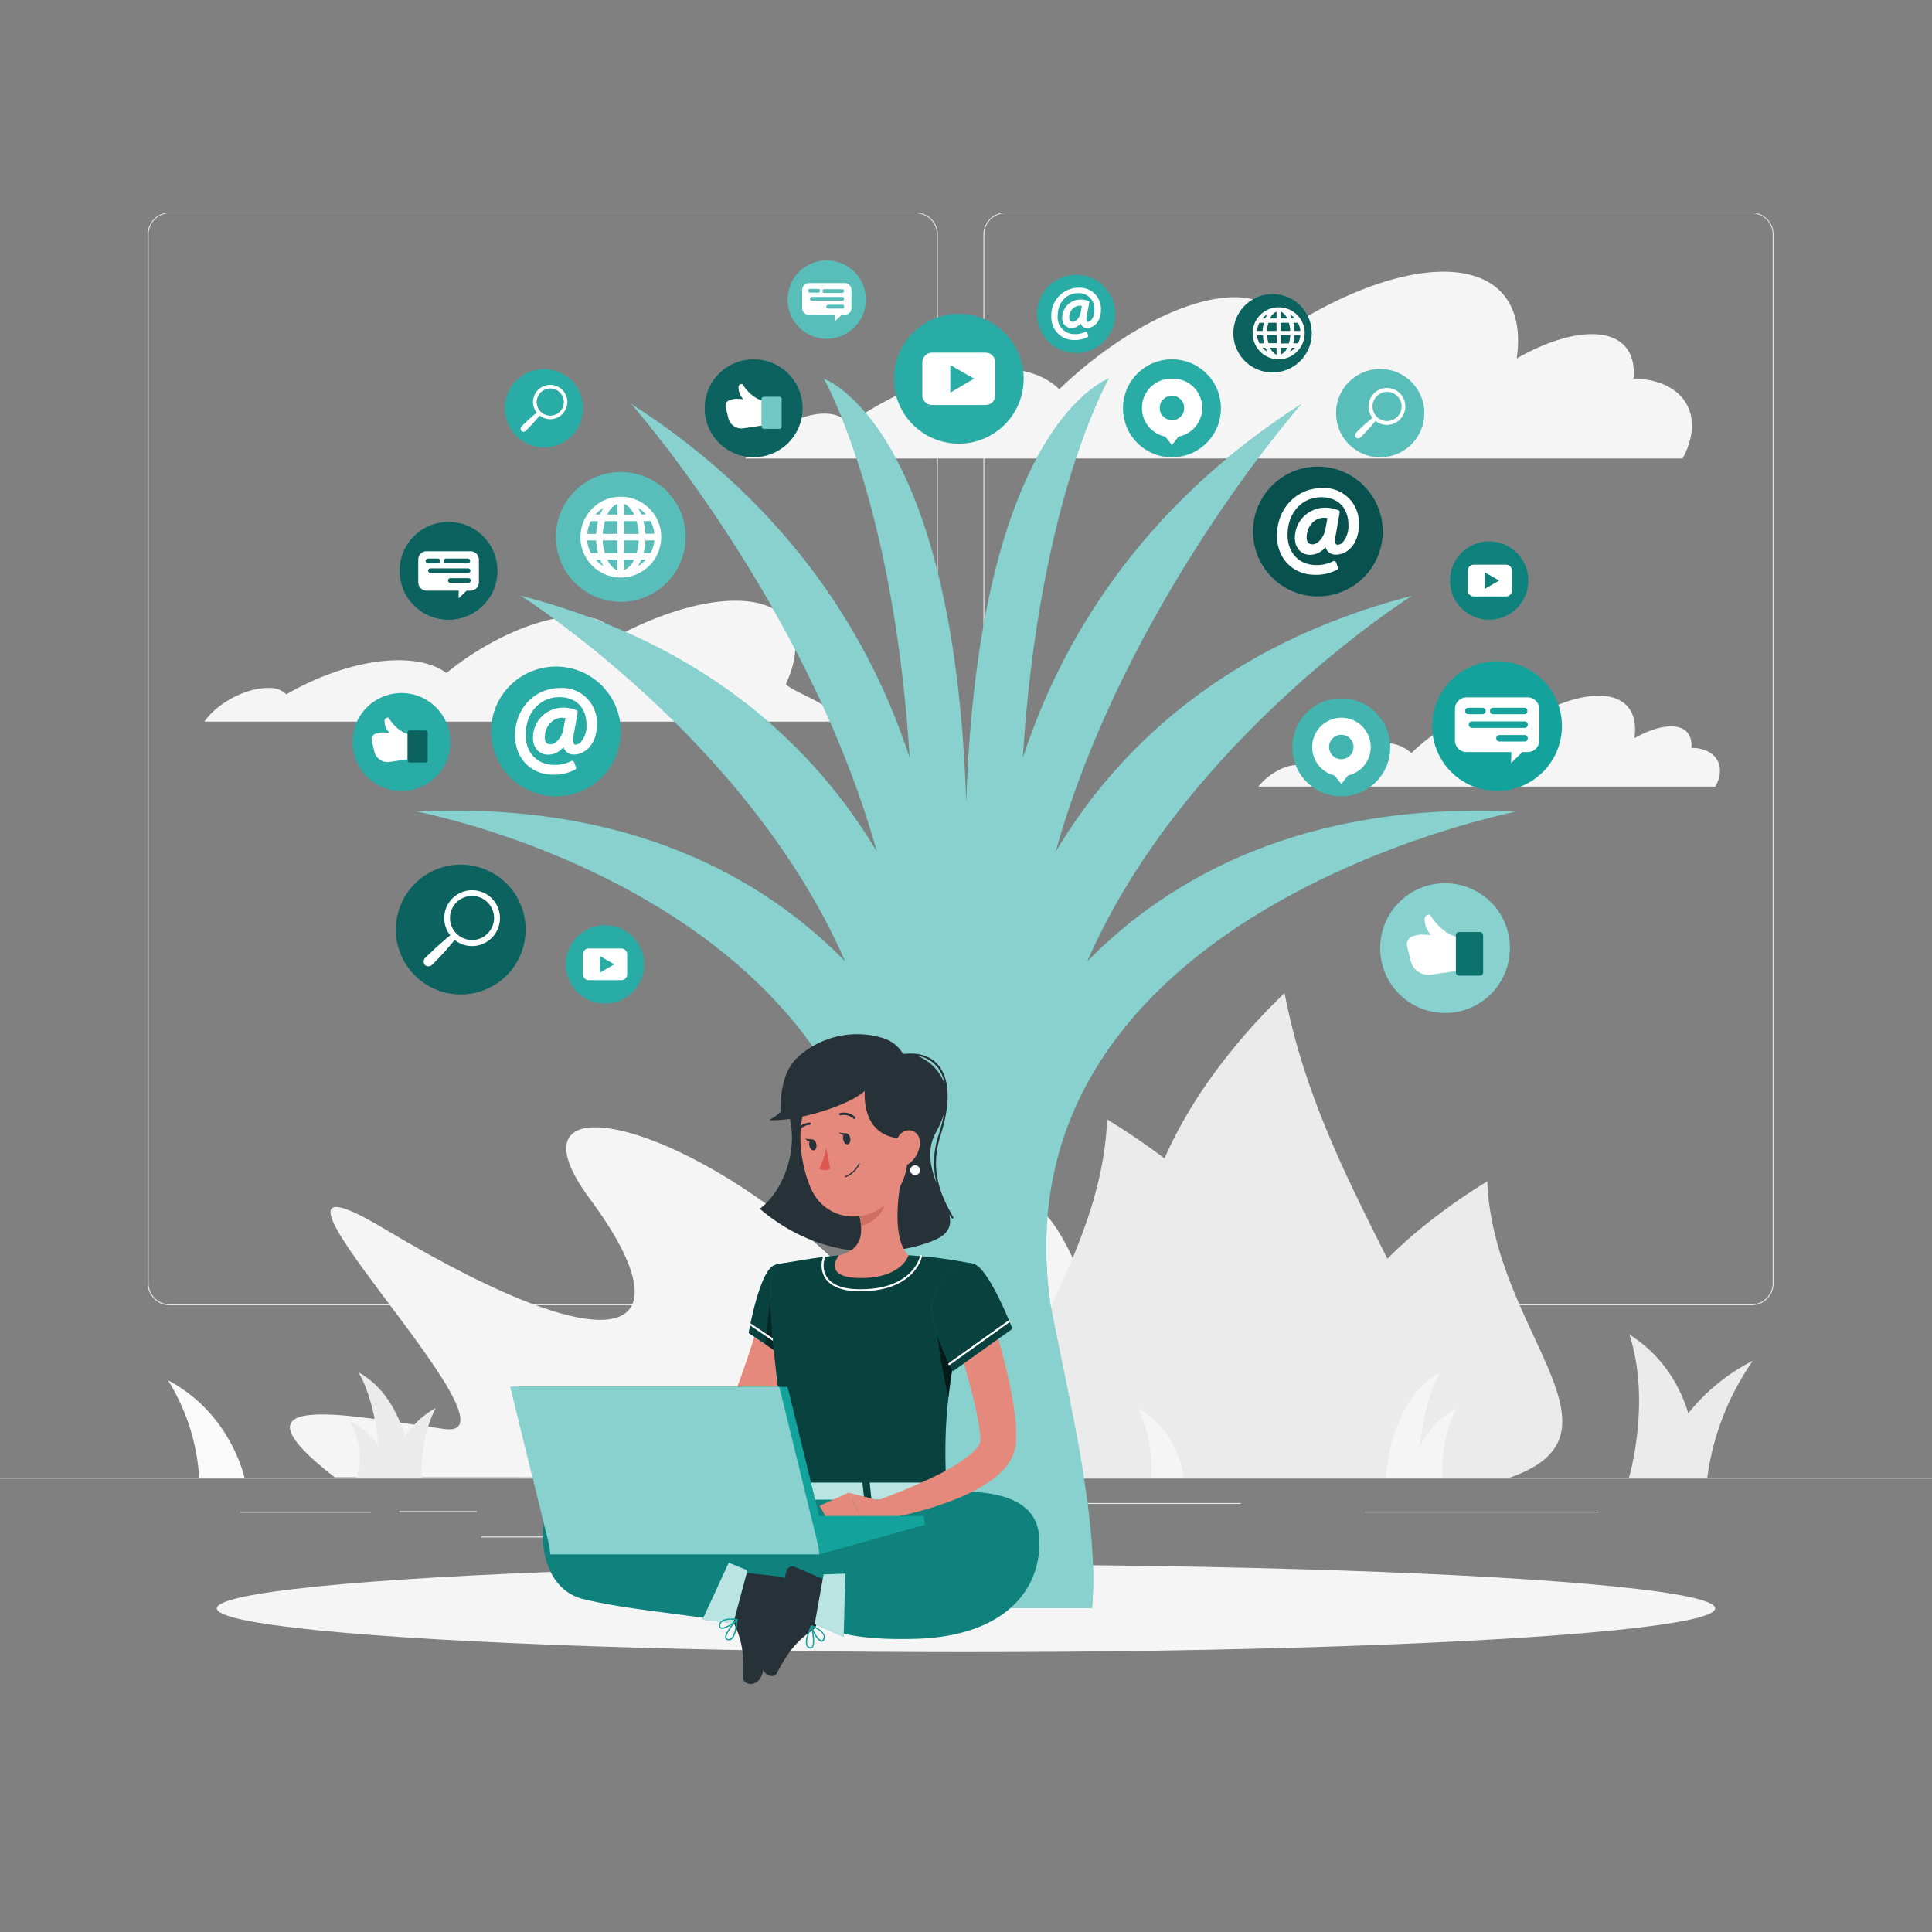 <svg xmlns="http://www.w3.org/2000/svg" viewBox="0 0 500 500"><rect x="0" y="0" width="500" height="500" fill="#808080" stroke="none"/><g id="freepik--background-complete--inject-340"><rect y="382.4" width="500" height="0.25" style="fill:#e6e6e6"></rect><rect x="62.27" y="391.21" width="33.74" height="0.25" style="fill:#e6e6e6"></rect><rect x="103.35" y="391.08" width="20.02" height="0.25" style="fill:#e6e6e6"></rect><rect x="124.56" y="397.64" width="94.79" height="0.25" style="fill:#e6e6e6"></rect><rect x="253.65" y="388.97" width="67.48" height="0.25" style="fill:#e6e6e6"></rect><rect x="353.5" y="391.19" width="60.17" height="0.25" style="fill:#e6e6e6"></rect><path d="M237,337.8H43.91a5.71,5.71,0,0,1-5.7-5.71V60.66A5.71,5.71,0,0,1,43.91,55H237a5.71,5.71,0,0,1,5.71,5.71V332.09A5.71,5.71,0,0,1,237,337.8ZM43.91,55.2a5.46,5.46,0,0,0-5.45,5.46V332.09a5.46,5.46,0,0,0,5.45,5.46H237a5.47,5.47,0,0,0,5.46-5.46V60.66A5.47,5.47,0,0,0,237,55.2Z" style="fill:#e6e6e6"></path><path d="M453.31,337.8H260.21a5.72,5.72,0,0,1-5.71-5.71V60.66A5.72,5.72,0,0,1,260.21,55h193.1A5.71,5.71,0,0,1,459,60.66V332.09A5.71,5.71,0,0,1,453.31,337.8ZM260.21,55.2a5.47,5.47,0,0,0-5.46,5.46V332.09a5.47,5.47,0,0,0,5.46,5.46h193.1a5.47,5.47,0,0,0,5.46-5.46V60.66a5.47,5.47,0,0,0-5.46-5.46Z" style="fill:#e6e6e6"></path><path d="M273.47,318c-17.75-27.51-15.74,53.57-48.35,17.54-40.07-44.26-97.56-59.1-72.43-25.22s10.18,45.61-53.25,7.68c-46-27.51,38.83,55,15.6,51.83S56.57,359,86.62,382.32l194.94.08S291.22,345.48,273.47,318Z" style="fill:#f5f5f5"></path><path d="M359.51,382.4H316.14c-22.6-15.57-35.18-57.27-3.39-102.59A158,158,0,0,1,332.45,257C344.48,320.65,396.32,363.52,359.51,382.4Z" style="fill:#ebebeb"></path><path d="M279.44,382.4h43.37c20.13-11.51,26.05-42.33-12.95-75.83a187,187,0,0,0-23.34-16.86C284.63,336.76,239.63,368.44,279.44,382.4Z" style="fill:#ebebeb"></path><path d="M390.76,382.4H354.89c-16.65-9.52-21.55-35,10.71-62.72a154.36,154.36,0,0,1,19.3-13.95C386.46,344.65,423.69,370.85,390.76,382.4Z" style="fill:#ebebeb"></path><path d="M365,382.4s1-11.9,11.88-18a35.74,35.74,0,0,0-3.49,18Z" style="fill:#f5f5f5"></path><path d="M306.33,382.4s-1-11.9-11.88-18a35.74,35.74,0,0,1,3.49,18Z" style="fill:#f5f5f5"></path><path d="M157.44,382.4s-1-11.9-11.88-18a35.74,35.74,0,0,1,3.49,18Z" style="fill:#ebebeb"></path><path d="M63.26,382.4s-3.5-16.62-19.78-25.18a54,54,0,0,1,8.07,25.18Z" style="fill:#fafafa"></path><path d="M438.8,382.4s2.76-24.44-17.09-37c5.66,17.72-.13,37-.13,37Z" style="fill:#ebebeb"></path><path d="M427.77,382.4s5.6-20,25.87-30.24a68.86,68.86,0,0,0-11.8,30.24Z" style="fill:#ebebeb"></path><path d="M358.7,382.4s.73-20,14-27.23c-5.92,10.25-5.58,27.23-5.58,27.23Z" style="fill:#f5f5f5"></path><path d="M223.72,382.4a13.31,13.31,0,0,1,6.44-9.77,19.34,19.34,0,0,0-1.89,9.77Z" style="fill:#ebebeb"></path><path d="M223.55,382.4a13.31,13.31,0,0,0-6.44-9.77A19.34,19.34,0,0,1,219,382.4Z" style="fill:#ebebeb"></path><path d="M220.33,382.4s.4-10.83,7.58-14.77c-3.21,5.56-3,14.77-3,14.77Z" style="fill:#ebebeb"></path><path d="M100.54,382.4s.85-8.64-10-14.77c4.46,8.63,1.63,14.77,1.63,14.77Z" style="fill:#ebebeb"></path><path d="M100.85,382.4s1-11.9,11.88-18a35.74,35.74,0,0,0-3.49,18Z" style="fill:#ebebeb"></path><path d="M106.79,382.4s-.73-20-14-27.23c5.92,10.25,5.58,27.23,5.58,27.23Z" style="fill:#ebebeb"></path><path d="M53.53,185.92c3.61-4.56,10.88-8.09,16.25-7.87a6,6,0,0,1,4.33,1.64c9.81-5.68,21.1-9.18,30.42-8.79,4.74.19,8.43,1.36,11,3.27,10.53-8.58,24-14.66,33.7-14.66,5.53,0,9,2,10.2,5.25,10.81-5.75,21.91-9.29,30.87-9.29,14.27,0,18.91,9,13.07,21.61,2.34,2.37,13.6,5.7,13.14,9.68H52.9C53.1,186.48,53.3,186.21,53.53,185.92Z" style="fill:#f5f5f5"></path><path d="M214,107.06c2.65.13,4.5,1.1,5.52,2.67,13.36-9.26,28.43-14.94,40.56-14.31,6.2.3,10.91,2.22,14.05,5.33,0,0,0,0,0,0,14.52-14,32.63-23.83,45.38-23.83,7.25,0,11.57,3.2,12.85,8.54,14.66-9.39,29.5-15.14,41.22-15.14,14.52,0,20.94,8.84,18.94,22.45,7-4,13.87-6.29,19.47-6.29,7.76,0,11.39,4.48,10.76,11.49a16.75,16.75,0,0,1,2,.11c11.84,1.16,16.38,10.23,10.69,20.58H192.88C198.19,111.83,207.34,106.72,214,107.06Z" style="fill:#f5f5f5"></path><path d="M335.94,198a3.19,3.19,0,0,1,2.69,1.29c6.52-4.51,13.86-7.28,19.78-7a10.15,10.15,0,0,1,6.85,2.6h0c7.08-6.8,15.91-11.62,22.12-11.62,3.54,0,5.64,1.56,6.27,4.16,7.15-4.57,14.38-7.38,20.09-7.38,7.09,0,10.21,4.31,9.24,11,3.41-1.93,6.76-3.07,9.49-3.07,3.78,0,5.56,2.18,5.25,5.6.33,0,.66,0,1,0,5.77.57,8,5,5.2,10H325.66C328.25,200.31,332.71,197.82,335.94,198Z" style="fill:#f5f5f5"></path></g><g id="freepik--Shadow--inject-340"><ellipse cx="250" cy="416.24" rx="193.89" ry="11.32" style="fill:#f5f5f5"></ellipse></g><g id="freepik--social-tree--inject-340"><circle cx="140.77" cy="105.66" r="10.14" transform="translate(-33.48 130.49) rotate(-45)" style="fill:#13A39C"></circle><circle cx="140.77" cy="105.66" r="10.14" transform="translate(-33.48 130.49) rotate(-45)" style="fill:#fff;opacity:0.1"></circle><circle cx="156.58" cy="249.57" r="10.14" transform="translate(-54.63 44.16) rotate(-13.69)" style="fill:#13A39C"></circle><circle cx="156.58" cy="249.57" r="10.14" transform="translate(-54.63 44.16) rotate(-13.69)" style="fill:#13A39C;opacity:0.2"></circle><g style="opacity:0.1"><circle cx="156.58" cy="249.57" r="10.14" transform="translate(-54.63 44.16) rotate(-13.69)" style="fill:#fff"></circle><circle cx="156.58" cy="249.57" r="10.14" transform="translate(-54.63 44.16) rotate(-13.69)" style="fill:#fff;opacity:0.2"></circle></g><circle cx="303.3" cy="105.66" r="12.67" transform="translate(14.12 245.42) rotate(-45)" style="fill:#13A39C"></circle><circle cx="303.3" cy="105.66" r="12.67" transform="translate(14.12 245.42) rotate(-45)" style="fill:#13A39C;opacity:0.2"></circle><g style="opacity:0.1"><circle cx="303.3" cy="105.66" r="12.67" transform="translate(14.12 245.42) rotate(-45)" style="fill:#fff"></circle><circle cx="303.3" cy="105.66" r="12.67" transform="translate(14.12 245.42) rotate(-45)" style="fill:#fff;opacity:0.2"></circle></g><circle cx="357.19" cy="106.92" r="11.41" style="fill:#13A39C"></circle><circle cx="357.19" cy="106.92" r="11.41" style="fill:#13A39C;opacity:0.2"></circle><g style="opacity:0.3"><circle cx="357.19" cy="106.92" r="11.41" style="fill:#fff"></circle><circle cx="357.19" cy="106.92" r="11.41" style="fill:#fff;opacity:0.2"></circle></g><circle cx="160.66" cy="138.96" r="16.79" transform="translate(-47.45 96.36) rotate(-29.29)" style="fill:#13A39C"></circle><circle cx="160.66" cy="138.96" r="16.79" transform="translate(-47.45 96.36) rotate(-29.29)" style="fill:#13A39C;opacity:0.2"></circle><g style="opacity:0.3"><circle cx="160.66" cy="138.96" r="16.79" transform="translate(-47.45 96.36) rotate(-29.29)" style="fill:#fff"></circle><circle cx="160.66" cy="138.96" r="16.79" transform="translate(-47.45 96.36) rotate(-29.29)" style="fill:#fff;opacity:0.2"></circle></g><circle cx="213.95" cy="77.54" r="10.14" transform="translate(85.81 265.59) rotate(-75.65)" style="fill:#13A39C"></circle><circle cx="213.95" cy="77.54" r="10.14" transform="translate(85.81 265.59) rotate(-75.65)" style="fill:#13A39C;opacity:0.2"></circle><g style="opacity:0.3"><circle cx="213.95" cy="77.54" r="10.14" transform="translate(85.81 265.59) rotate(-75.65)" style="fill:#fff"></circle><circle cx="213.95" cy="77.54" r="10.14" transform="translate(85.81 265.59) rotate(-75.65)" style="fill:#fff;opacity:0.2"></circle></g><circle cx="143.87" cy="189.29" r="16.79" transform="translate(-91.71 157.18) rotate(-45)" style="fill:#13A39C"></circle><circle cx="143.87" cy="189.29" r="16.79" transform="translate(-91.71 157.18) rotate(-45)" style="fill:#fff;opacity:0.1"></circle><circle cx="278.5" cy="81.25" r="10.14" style="fill:#13A39C"></circle><circle cx="278.5" cy="81.25" r="10.14" style="fill:#fff;opacity:0.1"></circle><circle cx="248.14" cy="98.04" r="16.79" transform="translate(93.73 315.62) rotate(-76.2)" style="fill:#13A39C"></circle><circle cx="248.14" cy="98.04" r="16.79" transform="translate(93.73 315.62) rotate(-76.2)" style="fill:#fff;opacity:0.1"></circle><circle cx="119.24" cy="240.55" r="16.79" transform="translate(-142.17 301.77) rotate(-76.81)" style="fill:#13A39C"></circle><circle cx="119.24" cy="240.55" r="16.79" transform="translate(-142.17 301.77) rotate(-76.81)" style="opacity:0.4"></circle><circle cx="329.36" cy="86.26" r="10.14" transform="translate(170.04 387.15) rotate(-76.78)" style="fill:#13A39C"></circle><circle cx="329.36" cy="86.26" r="10.14" transform="translate(170.04 387.15) rotate(-76.78)" style="opacity:0.4"></circle><circle cx="116.08" cy="147.73" r="12.67" transform="translate(-70.46 125.35) rotate(-45)" style="fill:#13A39C"></circle><circle cx="116.08" cy="147.73" r="12.67" transform="translate(-70.46 125.35) rotate(-45)" style="opacity:0.4"></circle><path d="M127.28,242.7a7.21,7.21,0,1,0-10.75-.62c-.49.38-1,.77-1.43,1.17-.67.57-1.33,1.16-2,1.75s-1.29,1.2-1.92,1.82l-1,.92a1.69,1.69,0,0,0-.4.54,1.2,1.2,0,0,0-.11.35,1.43,1.43,0,0,0,0,.43,1.11,1.11,0,0,0,1,1,2,2,0,0,0,.44,0,2.06,2.06,0,0,0,.35-.12,1.76,1.76,0,0,0,.53-.4l.93-.94c.61-.63,1.21-1.28,1.81-1.92s1.18-1.32,1.75-2c.4-.47.79-.94,1.17-1.42A7.21,7.21,0,0,0,127.28,242.7Zm-9.12-1.07a5.7,5.7,0,1,1,8,0A5.69,5.69,0,0,1,118.16,241.63Z" style="fill:#fff"></path><path d="M362.31,108.56a4.77,4.77,0,1,0-7.11-.41c-.32.25-.63.5-.94.77s-.89.76-1.32,1.15l-1.27,1.2c-.21.2-.41.41-.62.62a1,1,0,0,0-.26.35,1,1,0,0,0-.1.52.73.73,0,0,0,.67.67.9.9,0,0,0,.29,0l.23-.08a1.14,1.14,0,0,0,.35-.26l.61-.63c.41-.41.81-.84,1.2-1.27s.78-.86,1.16-1.31.52-.62.77-.94A4.78,4.78,0,0,0,362.31,108.56Zm-6-.72a3.76,3.76,0,1,1,5.33,0A3.76,3.76,0,0,1,356.27,107.84Z" style="fill:#fff"></path><path d="M145.53,107.18a4.44,4.44,0,1,0-6.62-.38c-.3.23-.59.47-.88.72s-.82.71-1.22,1.08-.8.74-1.19,1.11c-.19.19-.38.39-.58.58a1.12,1.12,0,0,0-.24.32.81.81,0,0,0-.07.22.76.76,0,0,0,0,.27.66.66,0,0,0,.62.62.76.76,0,0,0,.27,0,.81.81,0,0,0,.22-.07,1.12,1.12,0,0,0,.32-.24l.58-.58c.37-.39.75-.79,1.11-1.19s.73-.81,1.08-1.22.49-.58.72-.88A4.43,4.43,0,0,0,145.53,107.18Zm-5.62-.66a3.51,3.51,0,1,1,5,0A3.51,3.51,0,0,1,139.91,106.52Z" style="fill:#fff"></path><path d="M149.5,184.37a.52.52,0,0,0-.28-.55,8.72,8.72,0,0,0-3.51-.69,7.81,7.81,0,0,0-7.79,7.8c0,2.87,1.92,4.37,3.82,4.37a5,5,0,0,0,4.09-2,2.79,2.79,0,0,0,.65,1.16,2.74,2.74,0,0,0,2,.81c3,0,6-2.69,6-7.82a9,9,0,0,0-9.45-9.4c-6.69,0-11.74,5.3-11.74,12.32,0,5.86,4.13,10.11,9.83,10.11a11.66,11.66,0,0,0,5.71-1.29.5.5,0,0,0,.23-.62l-.49-1.32a.51.51,0,0,0-.29-.3.48.48,0,0,0-.42,0,9.23,9.23,0,0,1-4.4,1c-4.44,0-7.42-3.14-7.42-7.81,0-5.64,3.68-9.72,8.74-9.72,4.29,0,7,2.74,7,7.16a6.34,6.34,0,0,1-1.49,4.51,2,2,0,0,1-1.32.63.47.47,0,0,1-.4-.18c-.17-.22-.41-.85-.05-2.68Zm-4.16,1.39a5.07,5.07,0,0,1,1,.09l-.56,3c-.31,1.74-1.81,3.77-3.27,3.77S141,191.49,141,190.8C141,188.07,143,185.76,145.34,185.76Z" style="fill:#fff"></path><path d="M281.91,78.27a.29.29,0,0,0-.17-.33,5.2,5.2,0,0,0-2.12-.42,4.73,4.73,0,0,0-4.72,4.72,2.41,2.41,0,0,0,2.31,2.65,3,3,0,0,0,2.48-1.19,1.69,1.69,0,0,0,.39.7,1.65,1.65,0,0,0,1.22.49c1.8,0,3.62-1.63,3.62-4.74a5.47,5.47,0,0,0-5.73-5.69,7.13,7.13,0,0,0-7.11,7.46A5.84,5.84,0,0,0,278,88a7,7,0,0,0,3.46-.78.3.3,0,0,0,.15-.37l-.3-.8a.29.29,0,0,0-.18-.18.28.28,0,0,0-.25,0,5.66,5.66,0,0,1-2.67.61,4.37,4.37,0,0,1-4.49-4.73c0-3.41,2.23-5.88,5.29-5.88a4,4,0,0,1,4.21,4.33,3.84,3.84,0,0,1-.9,2.73,1.15,1.15,0,0,1-.8.38.28.28,0,0,1-.24-.1c-.11-.13-.25-.52,0-1.63Zm-2.51.84a2.78,2.78,0,0,1,.58.06L279.64,81c-.19,1.06-1.09,2.29-2,2.29s-.93-.7-.93-1.11A2.92,2.92,0,0,1,279.4,79.11Z" style="fill:#fff"></path><circle cx="341.07" cy="137.56" r="16.79" transform="translate(128.31 437.53) rotate(-76.62)" style="fill:#13A39C"></circle><circle cx="341.07" cy="137.56" r="16.79" transform="translate(128.31 437.53) rotate(-76.62)" style="opacity:0.5"></circle><path d="M346.7,132.63a.49.49,0,0,0-.28-.55,8.68,8.68,0,0,0-3.51-.69,7.81,7.81,0,0,0-7.8,7.8c0,2.88,1.93,4.38,3.83,4.38a5,5,0,0,0,4.1-2,2.68,2.68,0,0,0,.64,1.16,2.74,2.74,0,0,0,2,.81c3,0,6-2.69,6-7.83a9,9,0,0,0-9.46-9.41c-6.7,0-11.75,5.31-11.75,12.34,0,5.86,4.13,10.11,9.84,10.11a11.66,11.66,0,0,0,5.71-1.29.48.48,0,0,0,.24-.61l-.49-1.33a.48.48,0,0,0-.3-.29.51.51,0,0,0-.42,0,9.21,9.21,0,0,1-4.41,1c-4.43,0-7.42-3.14-7.42-7.82,0-5.64,3.68-9.73,8.75-9.73,4.29,0,7,2.75,7,7.17a6.41,6.41,0,0,1-1.49,4.52,1.92,1.92,0,0,1-1.33.62.47.47,0,0,1-.4-.17c-.17-.22-.41-.86,0-2.69ZM342.54,134a5.07,5.07,0,0,1,1,.09l-.56,3c-.31,1.75-1.81,3.78-3.27,3.78s-1.54-1.15-1.54-1.84C338.14,136.33,340.16,134,342.54,134Z" style="fill:#fff"></path><path d="M171.12,139s0,0,0-.06a9.78,9.78,0,0,0-.12-1.61,10.48,10.48,0,0,0-10.1-8.78h-.52a11.06,11.06,0,0,0-1.39.13,10.46,10.46,0,0,0-8.77,10.27s0,0,0,.05,0,0,0,.07a9.78,9.78,0,0,0,.12,1.61,10.49,10.49,0,0,0,10.3,8.79h.05A10.48,10.48,0,0,0,171.11,139S171.12,139,171.12,139Zm-2.75,4.14h-1.83a15.61,15.61,0,0,0,.49-3.29h2.34A8.69,8.69,0,0,1,168.37,143.1Zm-15.43-8.27h1.83a16.3,16.3,0,0,0-.48,3.29H152A8.63,8.63,0,0,1,152.94,134.83Zm12.35,2.67c0,.21,0,.41,0,.62h-3.82v-3.29h3.26A13.73,13.73,0,0,1,165.29,137.5Zm-3.78-4.37v-2.77a2.91,2.91,0,0,1,.7.36,6.18,6.18,0,0,1,1.91,2.41Zm-1.7-2.77v2.77h-2.62A5.17,5.17,0,0,1,159.81,130.36Zm0,4.47v3.29H156a14.68,14.68,0,0,1,.56-3.29Zm-7.8,5.54a5.32,5.32,0,0,1-.06-.56h2.34c0,.26,0,.51.05.77a15.22,15.22,0,0,0,.44,2.52h-1.84A8.65,8.65,0,0,1,152,140.37Zm4,.06c0-.21,0-.41,0-.62h3.82v3.29h-3.26A13.73,13.73,0,0,1,156,140.43Zm3.78,4.37v2.76a2.7,2.7,0,0,1-.7-.35,6.17,6.17,0,0,1-1.91-2.41Zm1.7,2.76V144.8h2.62A5.15,5.15,0,0,1,161.51,147.56Zm0-4.46v-3.29h3.81a14.14,14.14,0,0,1-.55,3.29Zm5.52-5c0-.26,0-.52-.05-.77a16.13,16.13,0,0,0-.44-2.52h1.84a8.82,8.82,0,0,1,.93,2.73c0,.19,0,.37.06.56Zm.16-5H166a11.38,11.38,0,0,0-.86-1.71c.22.14.45.28.66.44A8.53,8.53,0,0,1,167.19,133.13Zm-11-1.7a11.75,11.75,0,0,0-.86,1.7h-1.21A9,9,0,0,1,156.19,131.43Zm-2.06,13.37h1.21a10.54,10.54,0,0,0,.87,1.71A8.79,8.79,0,0,1,154.13,144.8Zm11,1.7a11.75,11.75,0,0,0,.86-1.7h1.2A8.94,8.94,0,0,1,165.13,146.5Z" style="fill:#fff"></path><path d="M337.67,86.2v0a8.93,8.93,0,0,0-.08-1,6.75,6.75,0,0,0-6.52-5.67h-.34a6.84,6.84,0,0,0-.89.08,6.75,6.75,0,0,0-5.66,6.63s0,0,0,0,0,0,0,0a6.15,6.15,0,0,0,.08,1A6.76,6.76,0,0,0,330.9,93h0a6.44,6.44,0,0,0,1.07-.09,6.76,6.76,0,0,0,5.67-6.62Zm-1.77,2.67h-1.18a10.32,10.32,0,0,0,.31-2.13h1.51A5.56,5.56,0,0,1,335.9,88.87Zm-10-5.34h1.18a10.94,10.94,0,0,0-.31,2.12H325.3A5.56,5.56,0,0,1,325.94,83.53Zm8,1.72c0,.14,0,.27,0,.4h-2.46V83.53h2.1A9,9,0,0,1,333.91,85.25Zm-2.44-2.82V80.64a2,2,0,0,1,.45.24,3.94,3.94,0,0,1,1.23,1.55Zm-1.1-1.78v1.78h-1.69A3.32,3.32,0,0,1,330.37,80.65Zm0,2.88v2.12h-2.46a9.39,9.39,0,0,1,.36-2.12Zm-5,3.57c0-.12,0-.24,0-.36h1.51l0,.5a10.45,10.45,0,0,0,.29,1.63h-1.19A5.53,5.53,0,0,1,325.34,87.1Zm2.6,0c0-.13,0-.26,0-.4h2.46v2.13h-2.1A8.55,8.55,0,0,1,327.94,87.14ZM330.37,90v1.79a2.4,2.4,0,0,1-.45-.23A4,4,0,0,1,328.69,90Zm1.1,1.79V90h1.69A3.34,3.34,0,0,1,331.47,91.75Zm0-2.88V86.74h2.46a9.48,9.48,0,0,1-.35,2.13ZM335,85.65l0-.5a11.39,11.39,0,0,0-.28-1.62h1.18a5.32,5.32,0,0,1,.6,1.76c0,.12,0,.24,0,.36Zm.11-3.22h-.79a7.06,7.06,0,0,0-.55-1.1l.43.28A5.92,5.92,0,0,1,335.14,82.43ZM328,81.34a7,7,0,0,0-.56,1.09h-.78A5.62,5.62,0,0,1,328,81.34ZM326.71,90h.78a7.2,7.2,0,0,0,.56,1.11A5.7,5.7,0,0,1,326.71,90Zm7.1,1.1a7.52,7.52,0,0,0,.55-1.1h.78A5.65,5.65,0,0,1,333.81,91.06Z" style="fill:#fff"></path><circle cx="387.44" cy="187.9" r="16.79" transform="translate(114.98 521.35) rotate(-76.62)" style="fill:#13A39C"></circle><path d="M395.35,180.48H379.54a3,3,0,0,0-3,3v8.16a3,3,0,0,0,3,3h11.6l-.08,2.85,2.93-2.85h1.36a3,3,0,0,0,3-3V183.5A3,3,0,0,0,395.35,180.48ZM379.18,184a.85.85,0,0,1,.85-.84h3.63a.84.84,0,0,1,0,1.68H380A.85.85,0,0,1,379.18,184Zm15.27,7.9h-6.29a.84.84,0,1,1,0-1.67h6.29a.84.84,0,1,1,0,1.67Zm0-3.53H380.87a.84.84,0,0,1,0-1.67h13.58a.84.84,0,1,1,0,1.67Zm0-3.53h-8a.84.84,0,0,1,0-1.68h8a.84.84,0,0,1,0,1.68Z" style="fill:#fff"></path><path d="M121.75,142.66H110.41a2.18,2.18,0,0,0-2.17,2.17v5.86a2.18,2.18,0,0,0,2.17,2.17h8.32l-.06,2,2.1-2h1a2.18,2.18,0,0,0,2.17-2.17v-5.86A2.18,2.18,0,0,0,121.75,142.66Zm-11.6,2.5a.61.61,0,0,1,.61-.61h2.61a.61.61,0,0,1,0,1.21h-2.61A.61.61,0,0,1,110.15,145.16Zm11,5.66h-4.52a.6.6,0,1,1,0-1.19h4.52a.6.6,0,1,1,0,1.19Zm0-2.53h-9.74a.6.6,0,0,1,0-1.2h9.74a.6.6,0,0,1,0,1.2Zm0-2.53h-5.77a.61.61,0,0,1,0-1.21h5.77a.61.61,0,0,1,0,1.21Z" style="fill:#fff"></path><path d="M218.55,73.26h-9.19A1.77,1.77,0,0,0,207.6,75v4.74a1.77,1.77,0,0,0,1.76,1.76h6.74l0,1.66,1.71-1.66h.79a1.77,1.77,0,0,0,1.76-1.76V75A1.77,1.77,0,0,0,218.55,73.26Zm-9.4,2a.49.49,0,0,1,.49-.49h2.12a.48.48,0,0,1,.48.49.49.49,0,0,1-.48.49h-2.12A.5.5,0,0,1,209.15,75.28ZM218,79.87h-3.66a.49.49,0,1,1,0-1H218a.49.49,0,0,1,0,1Zm0-2.05h-7.9a.49.49,0,0,1-.48-.49.48.48,0,0,1,.48-.48H218a.47.47,0,0,1,.48.48A.48.48,0,0,1,218,77.82Zm0-2h-4.68a.49.49,0,0,1-.48-.49.48.48,0,0,1,.48-.49H218a.48.48,0,0,1,.48.49A.49.49,0,0,1,218,75.77Z" style="fill:#fff"></path><circle cx="195.04" cy="105.66" r="12.67" transform="translate(-17.59 168.86) rotate(-45)" style="fill:#13A39C"></circle><circle cx="195.04" cy="105.66" r="12.67" transform="translate(-17.59 168.86) rotate(-45)" style="opacity:0.4"></circle><path d="M197,103.56c-3-.91-4.87-4.18-4.87-4.18s-1-.06-1,.8a4.27,4.27,0,0,0,1.25,3.12l-1.44-.08a4.92,4.92,0,0,0-1.53.16l-.48.13a1.59,1.59,0,0,0-1.12,1.91l.69,2.8a3.48,3.48,0,0,0,3.9,2.63c1.47-.21,3.76-.55,4.15-.62h0l1.05-.09.36-6.29Z" style="fill:#fff"></path><rect x="197.1" y="102.69" width="5.19" height="8.3" rx="0.57" style="fill:#13A39C"></rect><rect x="197.1" y="102.69" width="5.19" height="8.3" rx="0.57" style="fill:#fff;opacity:0.4"></rect><path d="M255.06,91.27H241.22a2.54,2.54,0,0,0-2.52,2.52v8.5a2.53,2.53,0,0,0,2.52,2.52h13.84a2.52,2.52,0,0,0,2.52-2.52v-8.5A2.53,2.53,0,0,0,255.06,91.27Zm-9.12,10.33V94.49L252.09,98Z" style="fill:#fff"></path><circle cx="385.39" cy="150.25" r="10.14" style="fill:#13A39C"></circle><circle cx="385.39" cy="150.25" r="10.14" style="opacity:0.2"></circle><path d="M389.78,146.14h-8.4a1.54,1.54,0,0,0-1.53,1.53v5.16a1.54,1.54,0,0,0,1.53,1.53h8.4a1.54,1.54,0,0,0,1.53-1.53v-5.16A1.54,1.54,0,0,0,389.78,146.14Zm-5.54,6.27V148.1l3.73,2.15Z" style="fill:#fff"></path><path d="M160.78,245.46h-8.4a1.53,1.53,0,0,0-1.52,1.53v5.16a1.52,1.52,0,0,0,1.52,1.52h8.4a1.53,1.53,0,0,0,1.53-1.52V247A1.54,1.54,0,0,0,160.78,245.46Zm-5.54,6.27v-4.32l3.74,2.16Z" style="fill:#fff"></path><circle cx="347.13" cy="193.41" r="12.67" transform="translate(-35.09 302.11) rotate(-45)" style="fill:#13A39C"></circle><circle cx="347.13" cy="193.41" r="12.67" transform="translate(-35.09 302.11) rotate(-45)" style="fill:#fff;opacity:0.2"></circle><path d="M347.13,185.75a7.58,7.58,0,0,0-1.73,14.95l1.73,2.2,1.73-2.2h0a7.57,7.57,0,0,0-1.73-14.95Zm0,10.73a3.16,3.16,0,1,1,3.16-3.16A3.15,3.15,0,0,1,347.13,196.48Z" style="fill:#fff"></path><path d="M303.3,98A7.58,7.58,0,0,0,301.57,113l1.73,2.2L305,113h0A7.57,7.57,0,0,0,303.3,98Zm0,10.73a3.16,3.16,0,1,1,3.16-3.16A3.15,3.15,0,0,1,303.3,108.77Z" style="fill:#fff"></path><path d="M392.25,210.08c-54.72-2.73-89.75,17.14-110.88,38.74,25.19-57.6,84.05-94.64,84.05-94.64-48.67,12.64-76.5,39.89-92.22,66.25,17.93-64.1,63.59-115.88,63.59-115.88-42,27-62.29,61.63-72.1,91.62C268.91,129.06,286.94,98,286.94,98s-33.63,11.54-36.88,109.53C246.82,109.58,213.19,98,213.19,98s18,31,22.24,98.13c-9.81-30-30.13-64.65-72.09-91.62,0,0,45.65,51.78,63.59,115.88-15.72-26.36-43.55-53.61-92.22-66.25,0,0,58.86,37,84,94.64-21.13-21.6-56.16-41.47-110.88-38.74,0,0,127.43,23.74,121.12,128.59-2,33.82-9.66,56-15.41,77.57h69.08c2-22.88-6.32-55-10.79-78.69C257.52,236.28,392.25,210.08,392.25,210.08Z" style="fill:#13A39C"></path><path d="M392.25,210.08c-54.72-2.73-89.75,17.14-110.88,38.74,25.19-57.6,84.05-94.64,84.05-94.64-48.67,12.64-76.5,39.89-92.22,66.25,17.93-64.1,63.59-115.88,63.59-115.88-42,27-62.29,61.63-72.1,91.62C268.91,129.06,286.94,98,286.94,98s-33.63,11.54-36.88,109.53C246.82,109.58,213.19,98,213.19,98s18,31,22.24,98.13c-9.81-30-30.13-64.65-72.09-91.62,0,0,45.65,51.78,63.59,115.88-15.72-26.36-43.55-53.61-92.22-66.25,0,0,58.86,37,84,94.64-21.13-21.6-56.16-41.47-110.88-38.74,0,0,127.43,23.74,121.12,128.59-2,33.82-9.66,56-15.41,77.57h69.08c2-22.88-6.32-55-10.79-78.69C257.52,236.28,392.25,210.08,392.25,210.08Z" style="fill:#fff;opacity:0.5"></path><circle cx="373.98" cy="245.37" r="16.79" transform="translate(-63.97 336.31) rotate(-45)" style="fill:#13A39C"></circle><circle cx="373.98" cy="245.37" r="16.79" transform="translate(-63.97 336.31) rotate(-45)" style="fill:#fff;opacity:0.5"></circle><path d="M376.67,242.39c-4.08-1.25-6.61-5.69-6.61-5.69s-1.29-.07-1.35,1.1A5.75,5.75,0,0,0,370.4,242l-2-.11a6.36,6.36,0,0,0-2.08.22l-.65.17a2.17,2.17,0,0,0-1.52,2.59l.94,3.81a4.73,4.73,0,0,0,5.29,3.57c2-.29,5.11-.74,5.65-.84h0l1.42-.12.49-8.55Z" style="fill:#fff"></path><rect x="376.78" y="241.21" width="7.05" height="11.27" rx="0.78" style="fill:#13A39C"></rect><rect x="376.78" y="241.21" width="7.05" height="11.27" rx="0.78" style="opacity:0.3"></rect><circle cx="103.9" cy="192.02" r="12.67" transform="translate(-106.93 248.75) rotate(-76.64)" style="fill:#13A39C"></circle><circle cx="103.9" cy="192.02" r="12.67" transform="translate(-106.93 248.75) rotate(-76.64)" style="fill:#fff;opacity:0.1"></circle><path d="M105.39,189.9c-3-.92-4.86-4.19-4.86-4.19s-1-.05-1,.81a4.25,4.25,0,0,0,1.25,3.12l-1.44-.08a4.61,4.61,0,0,0-1.53.16l-.48.13a1.58,1.58,0,0,0-1.12,1.9l.69,2.81a3.47,3.47,0,0,0,1.57,2.15,3.53,3.53,0,0,0,2.33.48c1.47-.22,3.76-.55,4.15-.62h0l1-.09.35-6.3Z" style="fill:#fff"></path><rect x="105.48" y="189.03" width="5.19" height="8.3" rx="0.57" style="fill:#13A39C"></rect><rect x="105.48" y="189.03" width="5.19" height="8.3" rx="0.57" style="opacity:0.4"></rect></g><g id="freepik--Character--inject-340"><path d="M207.42,339.92c-.16.84-.29,1.44-.45,2.14l-.51,2c-.35,1.32-.72,2.61-1.11,3.9-.81,2.56-1.69,5.09-2.67,7.57s-2,4.92-3.09,7.34c-.54,1.21-1.12,2.41-1.7,3.6l-.44.89-.24.5c-.13.25-.25.5-.39.72a11.7,11.7,0,0,1-1.88,2.43,16.48,16.48,0,0,1-4.28,3,27.36,27.36,0,0,1-4.26,1.67,46.15,46.15,0,0,1-8.28,1.61,77.45,77.45,0,0,1-16.11,0l.09-5.05c2.44-.26,5-.54,7.46-1s4.93-.84,7.31-1.39a46.2,46.2,0,0,0,6.77-2.1,12.46,12.46,0,0,0,4.75-3,2.72,2.72,0,0,0,.43-.67l.55-1.41c.46-1.17.9-2.35,1.35-3.53.9-2.35,1.72-4.73,2.53-7.1s1.57-4.75,2.27-7.13c.37-1.18.71-2.37,1-3.55l.46-1.77.4-1.63Z" style="fill:#e4897b"></path><path d="M200.6,327.37c-4,1-6.84,17.59-6.84,17.59l11.09,7.54s10.64-16.71,7.54-21.13C209.17,326.76,206.48,325.88,200.6,327.37Z" style="fill:#13A39C"></path><path d="M200.6,327.37c-4,1-6.84,17.59-6.84,17.59l11.09,7.54s10.64-16.71,7.54-21.13C209.17,326.76,206.48,325.88,200.6,327.37Z" style="opacity:0.6"></path><path d="M200.24,333.39l8.61,2,.83,8.42a97.38,97.38,0,0,1-4.83,8.69l-6.73-4.57C198.41,344.06,199.14,336,200.24,333.39Z" style="opacity:0.4"></path><path d="M206.06,351a.28.28,0,0,1-.15,0l-11.82-8a.27.27,0,0,1-.07-.37.26.26,0,0,1,.36-.07l11.83,8a.27.27,0,0,1,.07.37A.27.27,0,0,1,206.06,351Z" style="fill:#fff"></path><path d="M200.6,327.37S196,329,205.27,386.31h39.66c-.67-16.14-.69-26.1,7-59.22a116.77,116.77,0,0,0-16.84-2.22,125.74,125.74,0,0,0-18,0C209.37,325.58,200.6,327.37,200.6,327.37Z" style="fill:#13A39C"></path><path d="M200.6,327.37S196,329,205.27,386.31h39.66c-.67-16.14-.69-26.1,7-59.22a116.77,116.77,0,0,0-16.84-2.22,125.74,125.74,0,0,0-18,0C209.37,325.58,200.6,327.37,200.6,327.37Z" style="opacity:0.6"></path><path d="M268.9,397.48c-1-12.83-19.25-12.22-31.56-10.64l-1.67.23c-.36-.78-1.24-1.15-2.7-.94-10.06-.25-23.65.18-23.65.18-6.4-1.35-18.76-2.24-28.15-2.29-8.91-.06-21.34,0-27.85,1.86-5.7,1.65-11.51,2.82-12.57,8s.13,17.56,10.38,20c11.37,2.73,25.15,3.68,37.28,5.83,0,0,1.26-4.33,3.26-10.19l.24.1H192a46.4,46.4,0,0,0,10.32.4,4.34,4.34,0,0,1,4.58,3.6v0c.86,5.16,6.05,11.21,30.12,10.5S269.94,410.31,268.9,397.48Z" style="fill:#13A39C"></path><path d="M268.9,397.48c-1-12.83-19.25-12.22-31.56-10.64l-1.67.23c-.36-.78-1.24-1.15-2.7-.94-10.06-.25-23.65.18-23.65.18-6.4-1.35-18.76-2.24-28.15-2.29-8.91-.06-21.34,0-27.85,1.86-5.7,1.65-11.51,2.82-12.57,8s.13,17.56,10.38,20c11.37,2.73,25.15,3.68,37.28,5.83,0,0,1.26-4.33,3.26-10.19l.24.1H192a46.4,46.4,0,0,0,10.32.4,4.34,4.34,0,0,1,4.58,3.6v0c.86,5.16,6.05,11.21,30.12,10.5S269.94,410.31,268.9,397.48Z" style="opacity:0.2"></path><path d="M245.52,384l.32,3.55c.14.28-.19.56-.65.56H205.07c-.35,0-.65-.18-.67-.4l-.36-3.55c0-.25.28-.46.68-.46h40.16A.71.71,0,0,1,245.52,384Z" style="fill:#13A39C"></path><path d="M245.52,384l.32,3.55c.14.28-.19.56-.65.56H205.07c-.35,0-.65-.18-.67-.4l-.36-3.55c0-.25.28-.46.68-.46h40.16A.71.71,0,0,1,245.52,384Z" style="fill:#fff;opacity:0.7"></path><path d="M240.13,388.47h1.07c.22,0,.38-.11.37-.24l-.51-4.62c0-.13-.2-.24-.41-.24h-1.08c-.21,0-.38.11-.36.24l.5,4.62C239.73,388.36,239.91,388.47,240.13,388.47Z" style="fill:#13A39C"></path><path d="M208.1,388.47h1.07c.22,0,.38-.11.36-.24l-.5-4.62c0-.13-.2-.24-.42-.24h-1.07c-.22,0-.38.11-.37.24l.51,4.62C207.69,388.36,207.88,388.47,208.1,388.47Z" style="fill:#13A39C"></path><path d="M224.11,388.47h1.08c.21,0,.37-.11.36-.24l-.5-4.62c0-.13-.21-.24-.42-.24h-1.08c-.21,0-.37.11-.36.24l.51,4.62C223.71,388.36,223.9,388.47,224.11,388.47Z" style="fill:#13A39C"></path><g style="opacity:0.6"><path d="M240.13,388.47h1.07c.22,0,.38-.11.37-.24l-.51-4.62c0-.13-.2-.24-.41-.24h-1.08c-.21,0-.38.11-.36.24l.5,4.62C239.73,388.36,239.91,388.47,240.13,388.47Z"></path><path d="M208.1,388.47h1.07c.22,0,.38-.11.36-.24l-.5-4.62c0-.13-.2-.24-.42-.24h-1.07c-.22,0-.38.11-.37.24l.51,4.62C207.69,388.36,207.88,388.47,208.1,388.47Z"></path><path d="M224.11,388.47h1.08c.21,0,.37-.11.36-.24l-.5-4.62c0-.13-.21-.24-.42-.24h-1.08c-.21,0-.37.11-.36.24l.51,4.62C223.71,388.36,223.9,388.47,224.11,388.47Z"></path></g><path d="M163.54,372.19l-6.93-7-.91,9.89s5.2,3.51,8.79,1.62Z" style="fill:#e4897b"></path><polygon points="148.47 364.12 148.16 372.44 155.7 375.06 156.61 365.17 148.47 364.12" style="fill:#e4897b"></polygon><path d="M242.63,342.47l5.11,4.35c-1.09,5.8-1.82,10.63-2.29,14.92C244.49,357.43,242.06,345.76,242.63,342.47Z" style="opacity:0.6"></path><path d="M246.66,314.93c-3.1-5.41-6.16-11.95-3.25-21.09,3.34-10.5,1.52-15.69-.59-18.2-1.91-2.27-4.92-3.29-8.5-2.91a6.66,6.66,0,0,0-5.06,2.42s-15.46,1.32-25.36,12.75c3.2,9.31-1.38,20.63-7.27,24.93,18.77,15.91,38.89,10.93,45.47,8,3.16-1.42,4.28-3.39,3.59-6.57l.54.95a.24.24,0,0,0,.21.13.28.28,0,0,0,.13,0A.25.25,0,0,0,246.66,314.93Zm-4.22-39a9.89,9.89,0,0,1,2,4.5,12.31,12.31,0,0,0-7.06-7.19A8,8,0,0,1,242.44,276Zm-.25,17.17a24.17,24.17,0,0,0,2.1-4.82,42.85,42.85,0,0,1-1.36,5.38,22.43,22.43,0,0,0-.55,12.54C240.7,302,239.87,297.27,242.19,293.13Z" style="fill:#263238"></path><path d="M238.1,302.85a1.26,1.26,0,0,1-2.52,0,1.26,1.26,0,1,1,2.52,0Z" style="fill:#fff"></path><path d="M222.77,334.17c-1.89,0-7.63,0-9.59-4.07a6.33,6.33,0,0,1-.11-4.94.27.27,0,0,1,.34-.16.27.27,0,0,1,.16.34,5.83,5.83,0,0,0,.08,4.53c1.82,3.78,7.31,3.78,9.12,3.78,12.84,0,15.06-7.7,15.15-8l.16-.61a.27.27,0,0,1,.32-.19.26.26,0,0,1,.19.33l-.16.6C238.33,326.11,236,334.17,222.77,334.17Z" style="fill:#fff"></path><path d="M233.33,304.59c-1.13,5.8-2.27,16.41,1.79,20.28,0,0-1.59,5.88-12.35,5.88-10.36,0-5.66-5.88-5.66-5.88,6.46-1.54,6.29-6.34,5.17-10.84Z" style="fill:#e4897b"></path><path d="M228.83,308.44,222.28,314a18.89,18.89,0,0,1,.56,3.19c2.47-.35,5.86-3.06,6.12-5.65A8.72,8.72,0,0,0,228.83,308.44Z" style="fill:#ce6f64"></path><path d="M234,289.32c1.12,9.63,1.8,13.68-2.13,19.43-5.92,8.65-18,7.91-22-1.18-3.58-8.19-4.81-22.56,3.84-28A13.21,13.21,0,0,1,234,289.32Z" style="fill:#e4897b"></path><path d="M224.81,281.07c-2.19,4.22-18.16,9.29-25.78,8.82a11.87,11.87,0,0,0,3-2.17c0-3.29,0-10.47,4.92-14.56a22.82,22.82,0,0,1,21.43-4.55,9.24,9.24,0,0,1,6.21,6.05l.54,1.66Z" style="fill:#263238"></path><path d="M228.21,277.83,224,280.21s-2.78,14.87,10.85,14.49C234.8,294.7,234.67,280,228.21,277.83Z" style="fill:#263238"></path><path d="M238.08,296.11a7.37,7.37,0,0,1-2.5,4.8c-1.89,1.6-3.77.18-4-2.12-.23-2.08.46-5.41,2.73-6.12S238.29,293.84,238.08,296.11Z" style="fill:#e4897b"></path><path d="M189.79,418.25l2.82-10.6a.77.77,0,0,1,.84-.59l8.71,1a1.56,1.56,0,0,1,1.28,2c-1.05,3.68-1.74,5.4-3,10.06-.76,2.87-2,8.88-3.09,12.84s-5,3.13-5,1.39c.38-7.82-1-11.31-2.47-14.36A2.54,2.54,0,0,1,189.79,418.25Z" style="fill:#263238"></path><path d="M211.3,420.45l2.82-10.6a.78.78,0,0,0-.44-.93l-8.07-3.44a1.57,1.57,0,0,0-2.08,1.06c-.92,3.72-1.18,5.56-2.42,10.22-.76,2.87-2.64,8.72-3.7,12.68s2.81,5.22,3.6,3.66c3.56-7,6.53-9.3,9.29-11.23A2.6,2.6,0,0,0,211.3,420.45Z" style="fill:#263238"></path><path d="M220.05,294.57c.14.78-.16,1.48-.67,1.57s-1-.47-1.17-1.24.16-1.48.67-1.57S219.91,293.79,220.05,294.57Z" style="fill:#263238"></path><path d="M211.28,296.14c.14.77-.16,1.47-.66,1.57s-1-.47-1.17-1.24.16-1.48.66-1.57S211.15,295.36,211.28,296.14Z" style="fill:#263238"></path><path d="M210.35,294.9l-2-.2S209.6,296,210.35,294.9Z" style="fill:#263238"></path><path d="M213.84,297.06A21.07,21.07,0,0,1,212,302.5a3.4,3.4,0,0,0,2.86,0Z" style="fill:#de5753"></path><path d="M218.81,304.66a.14.14,0,0,1-.05-.28,6.57,6.57,0,0,0,3.46-3.26.14.14,0,0,1,.19-.08.15.15,0,0,1,.08.2,6.77,6.77,0,0,1-3.63,3.42Z" style="fill:#263238"></path><path d="M221.12,289.6a.37.37,0,0,1-.2-.07,3.81,3.81,0,0,0-3.38-.9.3.3,0,0,1-.37-.2.31.31,0,0,1,.2-.37,4.45,4.45,0,0,1,3.94,1,.29.29,0,0,1,0,.41A.29.29,0,0,1,221.12,289.6Z" style="fill:#263238"></path><path d="M206.28,293a.32.32,0,0,1-.17-.06.3.3,0,0,1-.07-.41,4.42,4.42,0,0,1,3.55-2,.3.3,0,0,1,.29.3.34.34,0,0,1-.31.29,3.8,3.8,0,0,0-3,1.72A.31.31,0,0,1,206.28,293Z" style="fill:#263238"></path><path d="M219.11,293.33l-2-.2S218.37,294.41,219.11,293.33Z" style="fill:#263238"></path><path d="M255.7,338c1,2.92,1.87,5.79,2.73,8.71s1.57,5.87,2.27,8.85,1.3,6,1.75,9.14c.23,1.56.41,3.15.5,4.83,0,.84.06,1.7,0,2.6l0,.69,0,.38-.05.52a10.17,10.17,0,0,1-.43,2,13.33,13.33,0,0,1-3.63,5.48,26.45,26.45,0,0,1-4.25,3.22,52.11,52.11,0,0,1-8.71,4.13,96.28,96.28,0,0,1-17.81,4.71l-1.21-4.9a153,153,0,0,0,16-6.75,49.23,49.23,0,0,0,7-4.22,16.83,16.83,0,0,0,2.69-2.37,4.85,4.85,0,0,0,1.18-2,20.89,20.89,0,0,0-.18-2.72c-.16-1.29-.4-2.65-.67-4-.53-2.74-1.24-5.54-2-8.33s-1.55-5.6-2.38-8.39-1.7-5.63-2.54-8.35Z" style="fill:#e4897b"></path><path d="M228.86,388.65l-9.27-2.34L224,395.2s6.26.27,8.33-3.22Z" style="fill:#e4897b"></path><polygon points="212.11 389.69 216.21 396.93 224.01 395.2 219.59 386.31 212.11 389.69" style="fill:#e4897b"></polygon><polygon points="189.76 420.14 193.42 406.41 188.6 404.42 181.81 419.16 189.76 420.14" style="fill:#13A39C"></polygon><polygon points="189.76 420.14 193.42 406.41 188.6 404.42 181.81 419.16 189.76 420.14" style="fill:#fff;opacity:0.7"></polygon><polygon points="210.85 420.32 213.15 407.46 218.77 407.25 218.33 423.62 210.85 420.32" style="fill:#13A39C"></polygon><polygon points="210.85 420.32 213.15 407.46 218.77 407.25 218.33 423.62 210.85 420.32" style="fill:#fff;opacity:0.7"></polygon><path d="M188.62,424.51a1.26,1.26,0,0,1-.49-.1.68.68,0,0,1-.45-.49c-.31-1.29,2.59-4.51,2.92-4.88a.17.17,0,0,1,.18,0,.16.16,0,0,1,.1.17c-.1,1.59-.44,4.38-1.61,5.14A1.18,1.18,0,0,1,188.62,424.51Zm1.9-4.88c-1,1.14-2.73,3.37-2.52,4.22a.36.36,0,0,0,.25.26.89.89,0,0,0,.84-.08C189.8,423.57,190.32,421.94,190.52,419.63Z" style="fill:#13A39C"></path><path d="M186.87,421.53a1,1,0,0,1-.4-.07c-.22-.1-.47-.35-.37-.94a1.58,1.58,0,0,1,.69-1.09c1.28-.91,3.85-.46,4-.44a.16.16,0,0,1,.12.11.18.18,0,0,1,0,.16C190.14,420.12,188,421.53,186.87,421.53Zm2.31-2.34a4,4,0,0,0-2.2.51,1.27,1.27,0,0,0-.56.87c-.07.47.12.56.18.59.67.3,2.81-.87,3.79-1.89A10.84,10.84,0,0,0,189.18,419.19Z" style="fill:#13A39C"></path><path d="M209.81,426.63h-.14a1.21,1.21,0,0,1-.93-.66c-.64-1.24.45-3.83,1.15-5.26a.17.17,0,0,1,.31,0c.11.48,1,4.72.1,5.68A.65.65,0,0,1,209.81,426.63Zm.17-5.35c-.53,1.16-1.48,3.5-.95,4.53a.9.9,0,0,0,.69.49.36.36,0,0,0,.35-.11C210.67,425.56,210.27,422.77,210,421.28Z" style="fill:#13A39C"></path><path d="M212.65,424.88h-.06c-1.09-.11-2.5-2.84-2.71-4.08a.14.14,0,0,1,.06-.15.15.15,0,0,1,.16,0c.1,0,2.56.92,3.22,2.34a1.65,1.65,0,0,1,.05,1.29C213.18,424.76,212.89,424.88,212.65,424.88ZM210.26,421c.36,1.37,1.63,3.44,2.36,3.51.07,0,.28,0,.44-.41a1.26,1.26,0,0,0,0-1C212.54,422.07,210.92,421.31,210.26,421Z" style="fill:#13A39C"></path><path d="M252,327.09c4,1.21,10,16.8,10,16.8l-15.41,11s-6.93-13.33-5.26-18.47C243.08,331.09,247.42,325.71,252,327.09Z" style="fill:#13A39C"></path><path d="M252,327.09c4,1.21,10,16.8,10,16.8l-15.41,11s-6.93-13.33-5.26-18.47C243.08,331.09,247.42,325.71,252,327.09Z" style="opacity:0.6"></path><path d="M245.67,353.28a.27.27,0,0,1-.16-.48l15.54-11.11a.25.25,0,0,1,.36.06.26.26,0,0,1-.06.37l-15.53,11.11A.23.23,0,0,1,245.67,353.28Z" style="fill:#fff"></path><polygon points="134.21 358.9 203.81 358.9 213.9 400 144.3 400 134.21 358.9" style="fill:#13A39C"></polygon><polygon points="169.47 392.34 212.04 402.27 239.36 394.61 239.08 392.34 169.47 392.34" style="fill:#13A39C"></polygon><polygon points="132.07 358.9 201.67 358.9 211.75 400 142.16 400 132.07 358.9" style="fill:#13A39C"></polygon><polygon points="132.07 358.9 201.67 358.9 211.75 400 142.16 400 132.07 358.9" style="fill:#fff;opacity:0.5"></polygon><polygon points="142.16 400 142.44 402.27 212.04 402.27 211.76 400 142.16 400" style="fill:#13A39C"></polygon><polygon points="142.16 400 142.44 402.27 212.04 402.27 211.76 400 142.16 400" style="fill:#fff;opacity:0.5"></polygon></g></svg>